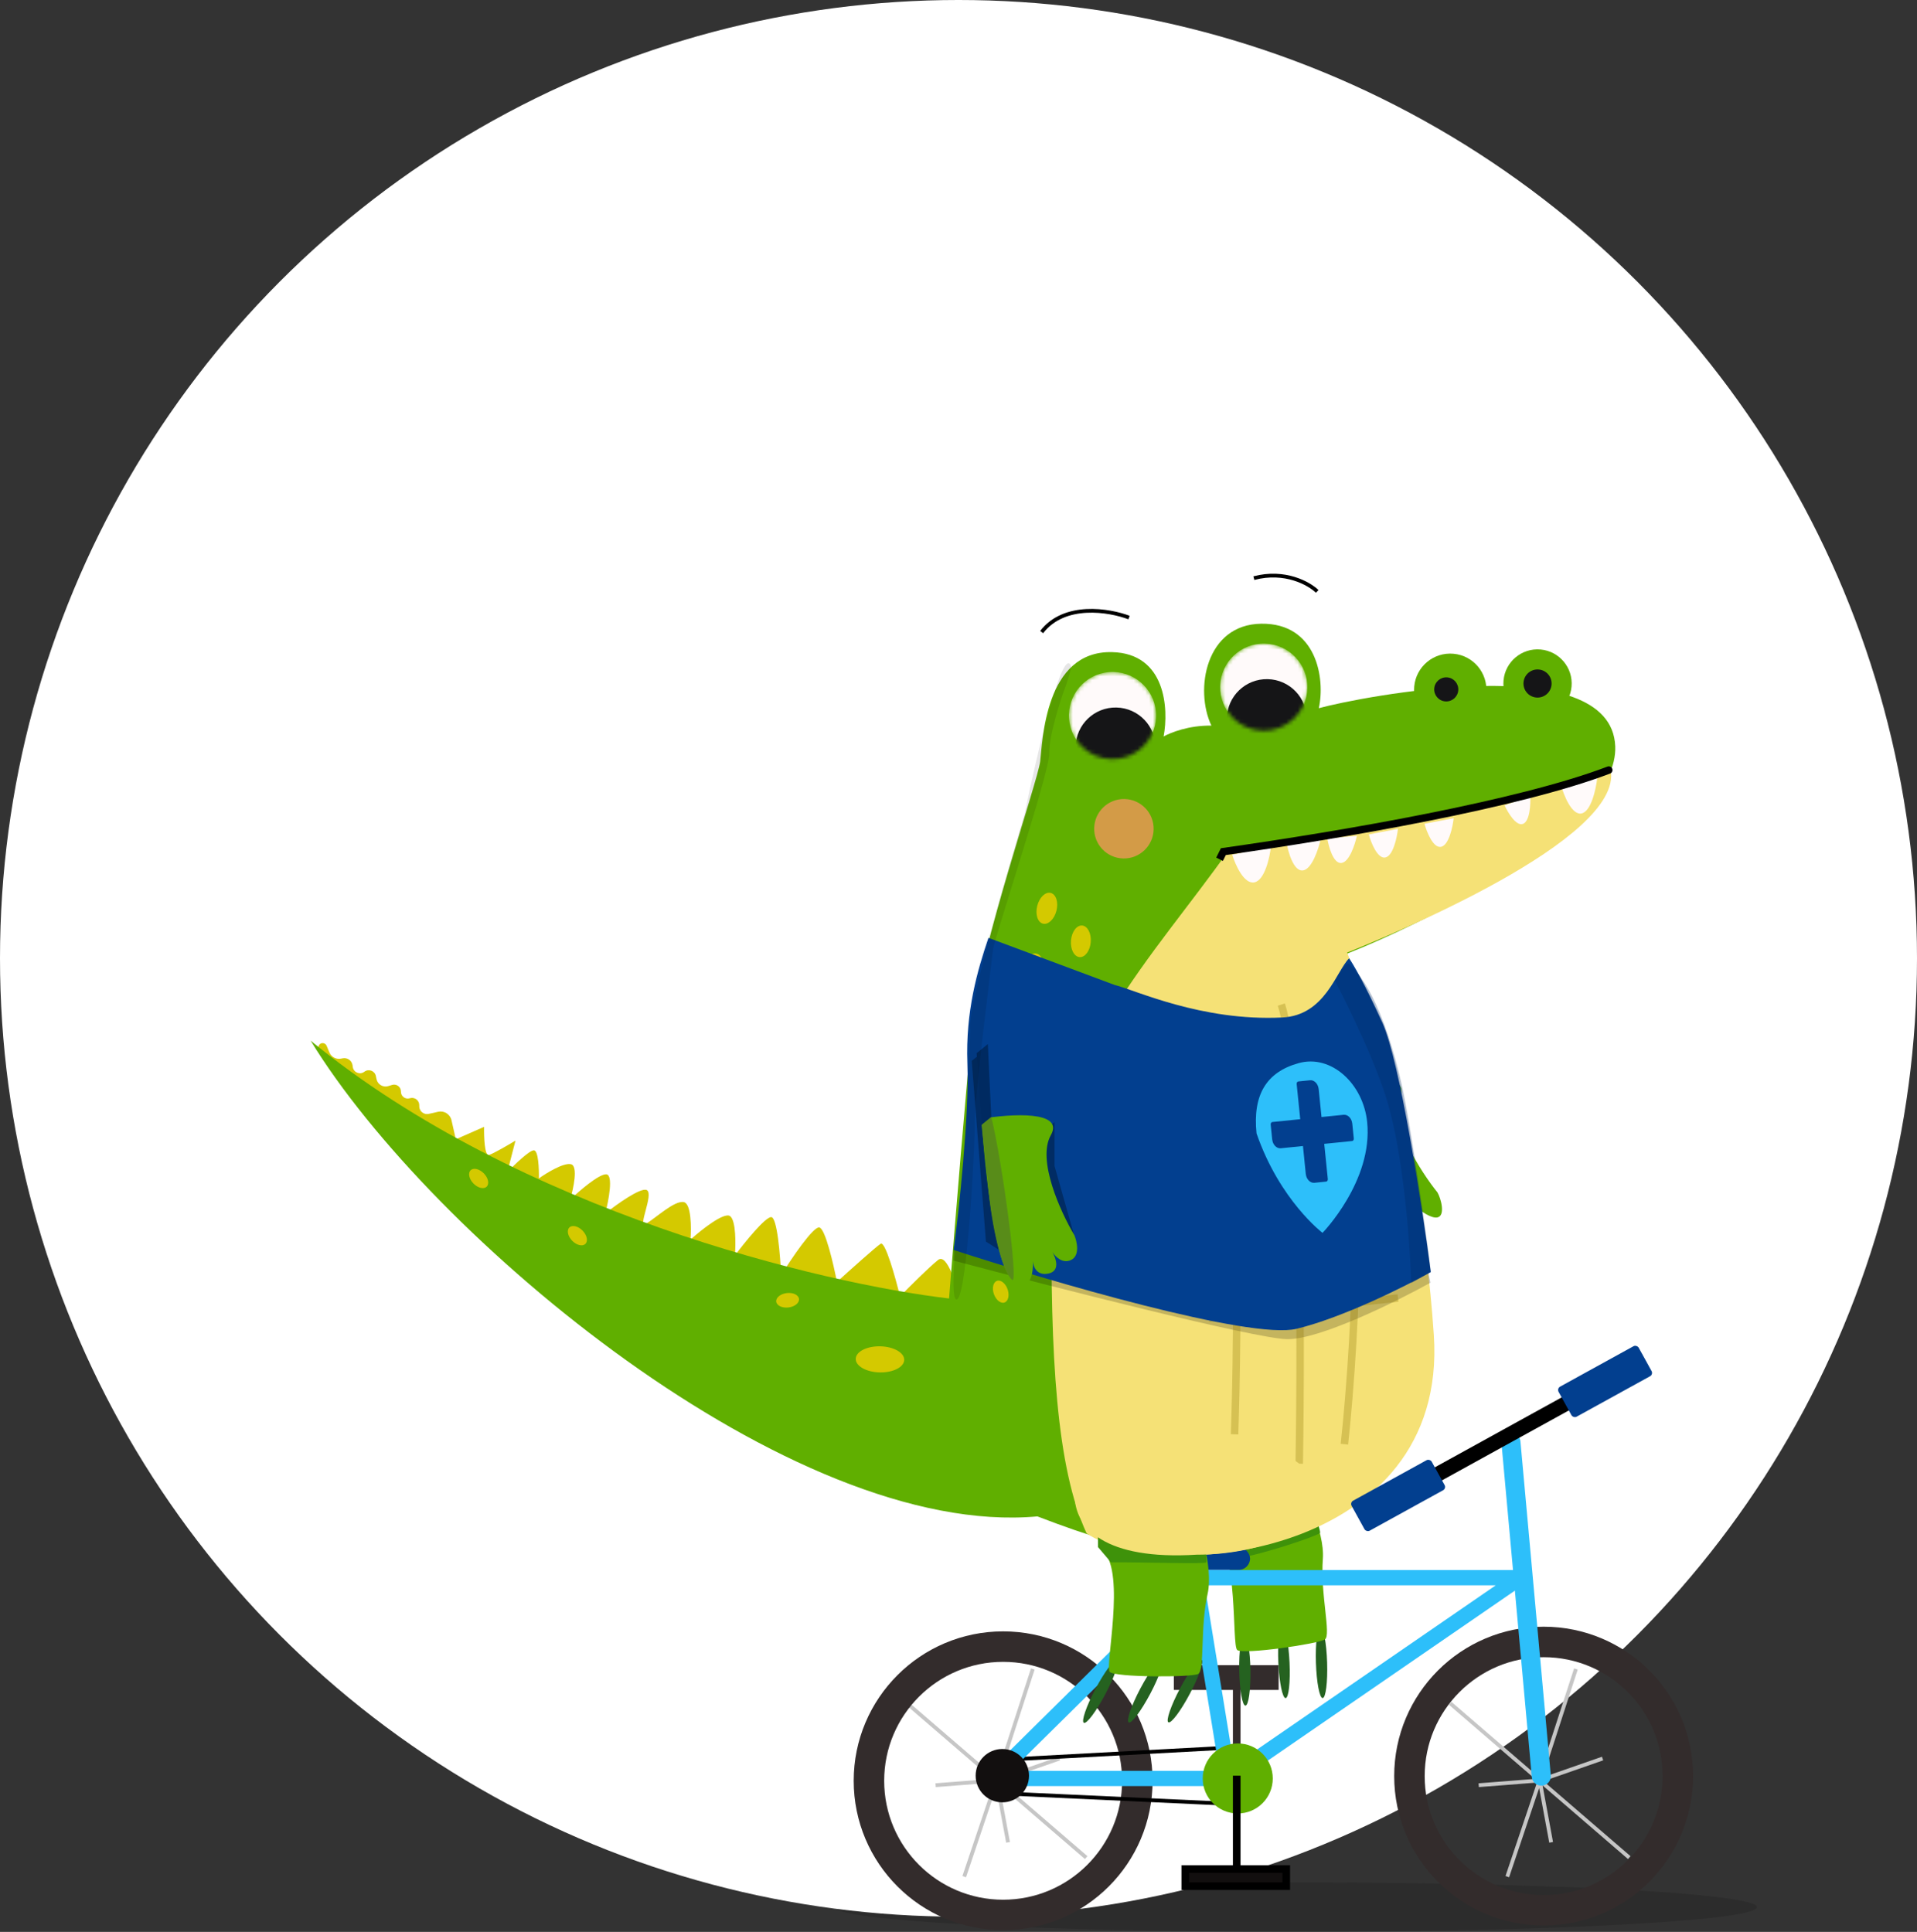 <svg width="503" height="507" viewBox="0 0 503 507" fill="none" xmlns="http://www.w3.org/2000/svg">
    <rect x="0" y="0" width="503" height="507" fill="#333333" stroke="none"/>
    <ellipse cx="340" cy="500.5" rx="121" ry="6.5" fill="#101010" fill-opacity="0.2"/>
    <g clip-path="url(#clip0_822_7)">
        <circle cx="251.5" cy="251.5" r="251.5" fill="white"/>
        <path d="M309 442.5L324.5 442.5L334.5 442.5L334.5 438L309 438L309 442.5Z" fill="#332C2C"/>
        <path d="M324.5 467L324.5 442.5M324.5 442.5L309 442.5L309 438L334.5 438L334.5 442.5L324.5 442.5Z" stroke="#332C2C" stroke-width="2"/>
        <path d="M380.5 447L404 467.25M427.5 487.5L404 467.25M404 467.25L413.5 438M404 467.25L395.5 492.5M404 467.25L407 483.5M404 467.25L420.5 461.5M404 467.25L388 468.5" stroke="#C6C6C6"/>
        <path d="M238 447L261.5 467.25M285 487.5L261.5 467.25M261.5 467.25L271 438M261.5 467.25L253 492.5M261.5 467.25L264.5 483.5M261.5 467.25L278 461.5M261.5 467.25L245.5 468.5" stroke="#C6C6C6"/>
        <circle cx="39.212" cy="39.212" r="35.212" transform="matrix(-1 0 0 1 302.425 428.129)" stroke="#332C2C" stroke-width="8"/>
        <path d="M260 462L325 458.5V473.5L260 470.5V462Z" stroke="black"/>
        <circle cx="39.212" cy="39.212" r="35.212" transform="matrix(-1 0 0 1 444.246 426.904)" stroke="#332C2C" stroke-width="8"/>
        <path d="M404.421 466.116L396.456 378.501" stroke="#2DBFFA" stroke-width="5" stroke-linecap="round"/>
        <path d="M348.791 286.047C351.299 298.368 357.6 323.764 362.74 326.772C367.88 329.779 367.244 323.093 366.63 319.971C366.909 321.341 369.805 324.624 371.937 323.781C373.988 322.971 372.832 318.301 371.565 316.586C372.619 317.82 375.624 319.846 377.183 319.489C379.315 319 378.098 314.499 377.161 312.913C372.758 307.447 364.637 294.772 367.375 287.792C370.113 280.812 356.127 283.72 348.791 286.047Z" fill="#60AF00"/>
        <ellipse cx="9.297" cy="1.468" rx="9.297" ry="1.468" transform="matrix(-0.032 -1 -1 0.032 348.521 445.584)" fill="#256220"/>
        <ellipse cx="9.297" cy="1.468" rx="9.297" ry="1.468" transform="matrix(-0.047 -0.999 -0.999 0.047 338.798 445.573)" fill="#256220"/>
        <ellipse cx="9.297" cy="1.468" rx="9.297" ry="1.468" transform="matrix(-0.017 -1 -1 0.017 328.257 447.591)" fill="#256220"/>
        <path d="M347.103 409.105C347.661 401.846 341.971 390.296 339.056 385.428C329.977 389.242 313.146 397.878 318.45 401.916C325.079 406.964 323.148 431.747 324.633 433.022C326.118 434.297 346.022 431.395 347.668 430.229C349.315 429.063 346.405 418.18 347.103 409.105Z" fill="#60AF00"/>
        <path d="M346.374 402.284C346.227 402.836 330.955 408.24 322.272 409.381L319.804 403.044L318.304 400.523L345.478 397.028C345.43 399.295 346.52 401.731 346.374 402.284Z" fill="#3E920A"/>
        <rect x="301" y="406" width="27" height="6" rx="3" fill="#023F8F"/>
        <path d="M246.155 330.652C248.546 328.747 251.218 337.778 252.256 342.532L251.738 366.013L208.733 363.108L119.334 311.217L85.813 277.687L83.852 275.637C83.163 274.918 83.689 273.725 84.684 273.747C85.126 273.757 85.52 274.026 85.691 274.433L86.429 276.199C86.921 277.374 88.161 278.051 89.415 277.829L89.972 277.73C91.182 277.516 92.329 278.345 92.504 279.561L92.57 280.021C92.777 281.459 94.454 282.143 95.608 281.261C96.721 280.41 98.341 281.014 98.626 282.385L98.795 283.203C99.086 284.604 100.521 285.451 101.888 285.028L102.877 284.722C104.045 284.361 105.223 285.251 105.197 286.473C105.17 287.673 106.308 288.559 107.464 288.24L107.606 288.201C108.833 287.862 110.039 288.802 110.011 290.074L110.007 290.276C109.978 291.61 111.209 292.616 112.51 292.321L114.956 291.767C116.537 291.408 118.11 292.399 118.468 293.981L119.603 298.987L127.017 295.725C126.959 298.334 127.14 303.46 128.322 303.095C129.505 302.729 133.438 300.434 135.257 299.332L133.117 307.605C134.954 305.688 138.921 301.86 140.095 301.886C141.269 301.912 141.455 306.81 141.401 309.256C143.39 307.832 147.855 305.091 149.803 305.526C151.752 305.96 150.479 311.903 149.599 314.82C151.932 312.588 157.087 308.134 159.044 308.177C161.001 308.22 159.708 315.043 158.818 318.449C161.807 316.068 168.172 311.51 169.72 312.327C171.655 313.349 167.048 322.546 169.526 321.133C172.004 319.719 177.004 314.935 179.439 315.478C181.387 315.912 181.411 322.21 181.18 325.305C184.009 322.757 190.053 317.963 191.593 319.172C193.132 320.38 193.062 326.545 192.834 329.477C195.355 326.106 200.79 319.374 202.355 319.409C203.92 319.443 204.741 329.576 204.956 334.638C207.662 330.293 213.463 321.709 215.02 322.135C216.577 322.561 218.721 331.842 219.599 336.429C222.929 333.403 229.885 327.161 231.077 326.404C232.268 325.647 234.959 335.299 236.156 340.22C238.493 337.824 243.764 332.557 246.155 330.652Z" fill="#D4C900"/>
        <path d="M423.823 195.891C424.612 216.709 376.895 240.965 352.937 250.491C359.406 271.608 372.713 320.609 374.197 347.683C376.051 381.525 351.913 391.393 331.944 400.834C311.976 410.274 299.536 408.44 272.206 397.958C207.594 403.814 113.132 324.77 81.509 273.112C136.266 318 216.002 336.917 249.025 340.765C250.469 322.423 253.752 282.003 255.329 267.061C257.3 248.384 272.296 205.033 272.93 199.846C273.565 194.66 274.091 170.751 291.764 171.14C305.901 171.452 306.689 186.03 305.316 193.28C307.072 192.278 312.038 190.308 317.859 190.436C313.388 180.977 316.364 163.882 330.929 163.683C345.494 163.484 347.772 178.095 346.041 185.857C356.505 182.967 422.836 169.868 423.823 195.891Z" fill="#60AF00"/>
        <circle cx="380.529" cy="181.015" r="9.488" transform="rotate(5.159 380.529 181.015)" fill="#60AF00"/>
        <circle cx="403.433" cy="179.378" r="8.96" transform="rotate(5.159 403.433 179.378)" fill="#60AF00"/>
        <circle cx="403.433" cy="179.378" r="3.69" transform="rotate(5.159 403.433 179.378)" fill="#151517"/>
        <circle cx="379.479" cy="180.92" r="3.163" transform="rotate(5.159 379.479 180.92)" fill="#151517"/>
        <path d="M322.5 223C343.5 221 397.503 210.391 422.646 202.105C425.884 220.377 364.487 245.545 353.469 249.983C355.919 256.797 372.304 291.999 376.219 350.327C380.134 408.656 304.726 415.835 285.108 402.402C277.17 385.066 275.579 355.91 275.93 316.397C276.28 276.883 302.639 251.163 322.5 223Z" fill="#F5E176"/>
        <path d="M375.362 336.609L374.901 334.577L374.935 333.062C363.631 337.698 340.21 347.154 336.96 347.891C333.71 348.628 277.798 334.291 250.249 327.03L250.165 330.818C275.788 337.615 329.154 351.256 337.64 351.443C346.125 351.63 366.323 341.631 375.362 336.609Z" fill="black" fill-opacity="0.2"/>
        <mask id="mask0_822_7" style="mask-type:alpha" maskUnits="userSpaceOnUse" x="320" y="168" width="24" height="24">
            <circle cx="11.438" cy="11.438" r="11.438" transform="matrix(-1 -0.022 -0.022 1 343.289 169.155)" fill="#FFFAFA"/>
        </mask>
        <g mask="url(#mask0_822_7)">
            <circle cx="11.438" cy="11.438" r="11.438" transform="matrix(-1 -0.022 -0.022 1 343.289 169.155)" fill="#FFFAFA"/>
            <circle cx="10.485" cy="10.485" r="10.485" transform="matrix(-1 -0.022 -0.022 1 343.111 178.462)" fill="#151517"/>
        </g>
        <path d="M329.154 231.558C326.444 232.146 324.14 226.97 323.327 224.309L333.49 222.106C333.174 225.012 331.864 230.971 329.154 231.558Z" fill="#FFFAFA"/>
        <path d="M341.793 228.439C339.393 228.639 337.959 223.522 337.543 220.939L346.543 220.189C345.96 222.856 344.193 228.239 341.793 228.439Z" fill="#FFFAFA"/>
        <path d="M351.932 226.482C349.86 226.655 348.622 222.236 348.262 220.006L356.034 219.358C355.53 221.661 354.005 226.309 351.932 226.482Z" fill="#FFFAFA"/>
        <path d="M363.482 225.033C361.44 225.423 359.742 221.16 359.149 218.98L366.809 217.515C366.551 219.858 365.525 224.642 363.482 225.033Z" fill="#FFFAFA"/>
        <path d="M378.104 222.235C376.062 222.625 374.364 218.362 373.771 216.182L381.431 214.717C381.174 217.06 380.147 221.844 378.104 222.235Z" fill="#FFFAFA"/>
        <path d="M414.957 213.483C412.409 213.97 410.293 208.653 409.553 205.933L419.106 204.107C418.785 207.029 417.505 212.996 414.957 213.483Z" fill="#FFFAFA"/>
        <path d="M399.604 216.223C397.807 216.873 395.65 213.25 394.796 211.358L401.534 208.92C401.639 211.083 401.401 215.572 399.604 216.223Z" fill="#FFFAFA"/>
        <mask id="mask1_822_7" style="mask-type:alpha" maskUnits="userSpaceOnUse" x="280" y="176" width="24" height="24">
            <circle cx="11.438" cy="11.438" r="11.438" transform="matrix(-1 -0.022 -0.022 1 303.604 176.601)" fill="#FFFAFA"/>
        </mask>
        <g mask="url(#mask1_822_7)">
            <circle cx="11.438" cy="11.438" r="11.438" transform="matrix(-1 -0.022 -0.022 1 303.604 176.601)" fill="#FFFAFA"/>
            <circle cx="10.485" cy="10.485" r="10.485" transform="matrix(-1 -0.022 -0.022 1 303.426 185.908)" fill="#151517"/>
        </g>
        <path d="M421.777 201.179C422.282 200.986 422.848 201.239 423.04 201.744C423.233 202.249 422.98 202.815 422.475 203.008L421.777 201.179ZM321 223.5L320.125 223.062L320.354 222.603L320.862 222.531L321 223.5ZM422.475 203.008C398.756 212.067 352.545 220.008 321.138 224.469L320.862 222.531C352.308 218.065 398.298 210.147 421.777 201.179L422.475 203.008ZM321.875 223.938L320.875 225.938L319.125 225.062L320.125 223.062L321.875 223.938Z" fill="black"/>
        <circle cx="7.798" cy="7.798" r="7.798" transform="matrix(-1 -0.022 -0.022 1 302.871 209.866)" fill="#D39B47"/>
        <ellipse cx="2.6" cy="4.159" rx="2.6" ry="4.159" transform="matrix(-0.97 -0.245 -0.245 0.97 278.221 234.971)" fill="#D4C900"/>
        <ellipse cx="2.6" cy="4.159" rx="2.6" ry="4.159" transform="matrix(-0.997 -0.082 -0.082 0.997 274.316 250.438)" fill="#D4C900"/>
        <ellipse cx="2.6" cy="4.159" rx="2.6" ry="4.159" transform="matrix(-0.997 -0.082 -0.082 0.997 286.538 243.1)" fill="#D4C900"/>
        <ellipse cx="3.849" cy="5.284" rx="3.849" ry="5.284" transform="matrix(-0.997 -0.082 -0.082 0.997 269.284 270.951)" fill="#D4C900"/>
        <ellipse cx="1.903" cy="3.008" rx="1.903" ry="3.008" transform="matrix(-0.997 -0.082 -0.082 0.997 267.539 302.92)" fill="#D4C900"/>
        <ellipse cx="1.903" cy="3.008" rx="1.903" ry="3.008" transform="matrix(-0.945 0.328 0.328 0.945 263.396 335.516)" fill="#D4C900"/>
        <ellipse cx="1.903" cy="3.008" rx="1.903" ry="3.008" transform="matrix(0.12 0.993 0.993 -0.12 203.446 339.707)" fill="#D4C900"/>
        <ellipse cx="1.903" cy="3.008" rx="1.903" ry="3.008" transform="matrix(-0.716 0.698 0.698 0.716 150.76 320.804)" fill="#D4C900"/>
        <g opacity="0.3">
            <path d="M352.762 379.006C355.84 350.361 359.378 287.532 348.903 265.375M340.903 384.128C341.48 350.534 341.351 279.402 336.217 263.628M323.943 376.413C324.909 347.396 325.365 285.217 319.466 268.642" stroke="#8D7700" stroke-width="1.957"/>
            <path d="M304.607 276.635L365.803 298.049M317.072 310.68L365.328 319.573M317.274 345.922L366.822 340.651" stroke="#8D7700" stroke-width="1.957"/>
        </g>
        <ellipse cx="1.903" cy="3.008" rx="1.903" ry="3.008" transform="matrix(-0.716 0.698 0.698 0.716 124.858 305.788)" fill="#D4C900"/>
        <path d="M340.226 348.721C328.033 351.686 275.146 336.169 250.226 328.04C251.639 317.459 254.337 292.858 253.831 279.102C253.326 265.346 256.476 254.651 259.359 246.124L292.439 258.476C297.801 259.773 315.22 268.074 336.468 267.026C347.727 266.47 350.546 254.955 353.991 251.494C354.972 252.863 358.09 258.153 362.716 268.362C367.342 278.571 373.115 316.262 375.423 333.831C368.771 337.559 352.42 345.755 340.226 348.721Z" fill="#023F8F"/>
        <path opacity="0.3" d="M258.696 325.845L262.74 328.417L256.935 276.819L254.975 278.413L258.696 325.845Z" fill="black"/>
        <path opacity="0.3" d="M276.696 328.025L282.5 326.5L276.696 306L276.696 294.5L274.735 296.093L271 311L276.696 328.025Z" fill="black"/>
        <path fill-rule="evenodd" clip-rule="evenodd" d="M347.016 323.548C347.016 323.548 335.775 315.018 329.7 297.434C328.681 287.4 332.209 281.359 340.775 278.996C349.341 276.634 357.714 284.453 358.732 294.487C360.297 309.904 347.016 323.548 347.016 323.548ZM346.007 285.829C345.865 284.429 344.849 283.385 343.739 283.498L340.669 283.81C340.392 283.838 340.195 284.144 340.231 284.494L341.167 293.716L333.853 294.458C333.576 294.486 333.379 294.793 333.415 295.143L333.808 299.013C333.95 300.413 334.966 301.457 336.076 301.344L341.881 300.755L342.624 308.075C342.767 309.475 343.782 310.519 344.893 310.406L347.962 310.094C348.24 310.066 348.436 309.76 348.401 309.41L347.465 300.188L354.779 299.446C355.056 299.418 355.253 299.111 355.217 298.761L354.824 294.891C354.682 293.491 353.666 292.447 352.556 292.56L346.75 293.149L346.007 285.829Z" fill="#2DBFFA"/>
        <path d="M257.564 293.597C258.326 306.148 261.019 332.175 265.688 335.871C270.357 339.567 271.182 334.137 271.01 330.961C271.095 332.355 272.054 334.954 275.212 334.194C278.104 333.498 277.176 330.431 276.159 328.613C277.033 329.936 278.861 331.68 281.007 330.676C283.419 329.548 282.609 325.863 281.903 324.162C278.307 318.135 272.036 304.45 275.722 297.92C279.408 291.391 265.153 292.318 257.564 293.597Z" fill="#60AF00"/>
        <path d="M265.559 335.891C267.344 337.467 263.044 305.027 260.099 293.128L257.55 295.199L259.465 313.175C260.701 324.781 263.328 333.922 265.559 335.891Z" fill="#588C19"/>
        <path d="M345.628 155.199C343.48 153.138 337.149 149.558 329 151.728" stroke="black" stroke-width="0.979"/>
        <path d="M296.252 162.072C291.095 160.106 279.289 158.115 273.32 165.88" stroke="black" stroke-width="0.979"/>
        <ellipse cx="6.361" cy="3.425" rx="6.361" ry="3.425" transform="matrix(-1 -0.022 -0.022 1 237.332 353.46)" fill="#D4C900"/>
        <path d="M257.55 295.2L260.098 293.128L259.2 274L256.26 276.39L257.55 295.2Z" fill="#002A61"/>
        <path opacity="0.3" d="M370.305 336.75L375.423 333.831C375.093 329.697 370.305 295.5 367.674 284.137C361.886 259.138 354.741 253.774 354 253C353.407 252.38 351.298 255.224 350.322 257.477C350.322 257.477 359.926 275.774 363.792 288.347C369.396 306.578 370.305 336.75 370.305 336.75Z" fill="#002A61"/>
        <path d="M279.236 181.121C279.878 179.518 280.771 176.438 281.137 175.098C279.066 168.18 272.134 197.64 268.927 213.235C264.017 229.635 254.27 263.8 254.554 269.264C254.837 274.728 252.796 303.167 251.74 316.704C250.707 325.356 249.154 342.318 251.205 340.948C253.77 339.236 255.901 299.866 255.77 294.305C255.64 288.743 260.241 251.955 260.555 249.182C260.868 246.41 275.485 202.262 275.333 197.711C275.181 193.159 278.434 183.124 279.236 181.121Z" fill="black" fill-opacity="0.1"/>
        <rect width="84.552" height="3.902" transform="matrix(-0.876 0.483 0.483 0.876 430.683 355.193)" fill="black"/>
        <path d="M313.742 414.037L260.438 466.729H322.32M313.742 414.037L322.32 466.729M313.742 414.037H398.907L322.32 466.729" stroke="#2DBFFA" stroke-width="4" stroke-linecap="round" stroke-linejoin="round"/>
        <circle cx="9.19" cy="9.19" r="9.19" transform="matrix(-1 0 0 1 333.961 457.538)" fill="#60AF00"/>
        <circle cx="263" cy="466" r="7" fill="#120F0F"/>
        <path d="M337.5 490.5H324.5H311V495H337.5V490.5Z" fill="#120F0F"/>
        <path d="M324.5 466V490.5M324.5 490.5H337.5V495H311V490.5H324.5Z" stroke="black" stroke-width="2"/>
        <rect x="354.166" y="394.308" width="24" height="9" rx="1" transform="rotate(-28.851 354.166 394.308)" fill="#023F8F"/>
        <rect x="408.47" y="364.39" width="24" height="9" rx="1" transform="rotate(-28.851 408.47 364.39)" fill="#023F8F"/>
    </g>
    <ellipse cx="9.297" cy="1.468" rx="9.297" ry="1.468" transform="matrix(-0.468 0.884 0.884 0.468 313.979 434.875)" fill="#256220"/>
    <ellipse cx="9.297" cy="1.468" rx="9.297" ry="1.468" transform="matrix(-0.468 0.884 0.884 0.468 303.576 434.891)" fill="#256220"/>
    <ellipse cx="9.297" cy="1.468" rx="9.297" ry="1.468" transform="matrix(-0.468 0.884 0.884 0.468 291.793 435.001)" fill="#256220"/>
    <path d="M316.856 418.325C318.455 411.222 314.491 398.972 312.309 393.735C302.775 396.198 284.874 402.316 289.54 407.077C295.372 413.028 289.885 437.273 291.17 438.749C292.456 440.225 312.571 440.225 314.368 439.309C316.165 438.392 314.856 427.204 316.856 418.325Z" fill="#60AF00"/>
    <path d="M316.5 410C316.286 410.53 300.257 409.94 291.5 410L288.097 406L288.097 401.199L316.205 400.64C315.877 402.884 316.714 409.47 316.5 410Z" fill="#3E920A"/>
    <path d="M346 392.5C346 401.06 331.673 408 314 408C290 409.5 282 401.06 282 392.5C282 383.94 296.327 377 314 377C331.673 377 346 383.94 346 392.5Z" fill="#F5E176"/>
    <defs>
        <clipPath id="clip0_822_7">
            <rect width="503" height="506.554" fill="white"/>
        </clipPath>
    </defs>
</svg>
